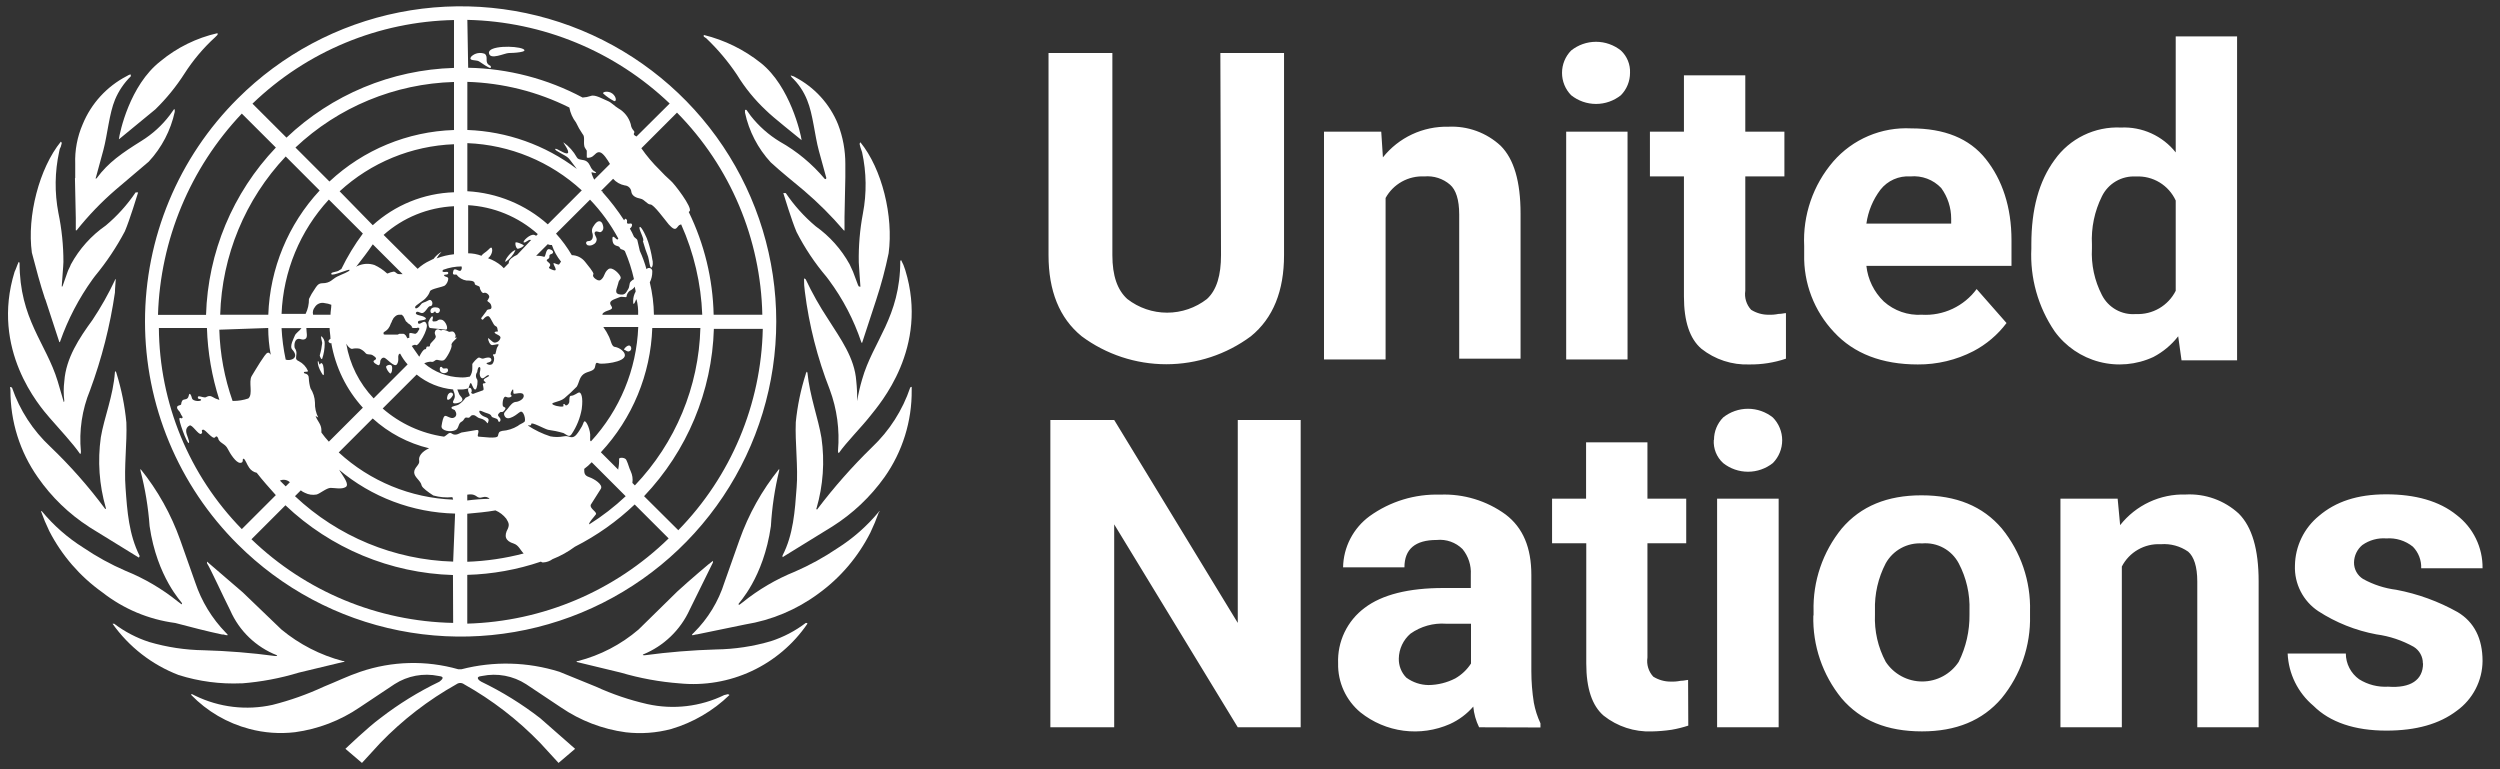 <svg width="195" height="60" viewBox="0 0 195 60" fill="none" xmlns="http://www.w3.org/2000/svg">
<rect x="0" y="0" width="195" height="60" fill="#333333" stroke="none"/>
<g clip-path="url(#clip0_42_80)">
<path d="M95.188 4.133H100.155V19.899C100.155 22.676 99.314 24.81 97.569 26.23C95.661 27.646 93.347 28.411 90.97 28.411C88.594 28.411 86.28 27.646 84.372 26.23C82.626 24.81 81.785 22.676 81.785 19.899V4.133H86.765V19.899C86.765 21.513 87.155 22.619 87.93 23.323C88.818 24.013 89.91 24.388 91.035 24.388C92.16 24.388 93.253 24.013 94.141 23.323C94.915 22.613 95.239 21.449 95.239 19.899L95.188 4.133ZM111.101 13.761C110.49 13.73 109.882 13.87 109.347 14.167C108.812 14.465 108.371 14.906 108.076 15.442V28.04H103.272V10.271H107.737L107.867 12.274C108.476 11.509 109.254 10.894 110.141 10.479C111.027 10.065 111.998 9.861 112.977 9.884C113.721 9.848 114.465 9.961 115.165 10.216C115.865 10.472 116.506 10.864 117.052 11.371C118.087 12.405 118.604 14.148 118.604 16.669V27.977H113.818V16.732C113.818 15.569 113.558 14.795 113.104 14.405C112.831 14.169 112.512 13.99 112.168 13.879C111.824 13.769 111.461 13.729 111.101 13.761ZM121.838 5.684C121.837 5.032 122.092 4.405 122.549 3.94C123.1 3.5 123.784 3.26 124.49 3.26C125.195 3.26 125.88 3.5 126.431 3.94C126.669 4.162 126.856 4.433 126.978 4.734C127.101 5.035 127.157 5.359 127.142 5.684C127.143 6.335 126.888 6.962 126.431 7.427C125.88 7.867 125.195 8.107 124.49 8.107C123.784 8.107 123.1 7.867 122.549 7.427C122.092 6.962 121.837 6.335 121.838 5.684ZM126.948 10.271V28.04H122.162V10.271H126.948ZM139.304 27.977C138.387 28.287 137.424 28.439 136.457 28.427C135.1 28.479 133.769 28.044 132.705 27.2C131.8 26.422 131.347 25.066 131.347 23.13V13.761H128.694V10.271H131.347V5.877H136.133V10.271H139.183V13.761H136.133V22.676C136.092 22.942 136.112 23.214 136.19 23.471C136.269 23.729 136.404 23.965 136.587 24.163C136.994 24.418 137.465 24.553 137.945 24.55C138.205 24.56 138.465 24.539 138.72 24.486C138.98 24.486 139.174 24.423 139.304 24.423V27.977ZM156.509 25.197C155.821 26.112 154.937 26.862 153.922 27.393C152.582 28.084 151.094 28.438 149.587 28.427C146.807 28.427 144.607 27.587 143.055 25.907C141.507 24.268 140.67 22.085 140.726 19.832V19.189C140.61 16.783 141.421 14.425 142.992 12.598C143.742 11.735 144.679 11.053 145.732 10.606C146.785 10.158 147.927 9.956 149.07 10.014C151.659 10.014 153.608 10.788 154.893 12.405C156.179 14.021 156.896 16.152 156.896 18.735V20.739H145.578C145.691 21.795 146.172 22.778 146.937 23.516C147.339 23.877 147.809 24.153 148.32 24.331C148.83 24.508 149.371 24.582 149.911 24.55C150.733 24.597 151.554 24.438 152.299 24.088C153.044 23.738 153.691 23.208 154.179 22.546L156.509 25.197ZM149.006 13.761C148.563 13.731 148.119 13.809 147.713 13.989C147.307 14.169 146.951 14.446 146.676 14.795C146.09 15.569 145.712 16.48 145.578 17.442H152.192V17.055C152.192 16.196 151.92 15.36 151.414 14.665C151.108 14.341 150.732 14.092 150.314 13.935C149.897 13.779 149.45 13.719 149.006 13.761ZM170.159 28.104L169.899 26.23C169.376 26.902 168.715 27.453 167.96 27.847C166.643 28.457 165.155 28.591 163.75 28.225C162.345 27.86 161.112 27.018 160.26 25.843C158.969 23.944 158.332 21.676 158.445 19.382V19.059C158.445 16.339 159.026 14.148 160.26 12.468C160.842 11.648 161.621 10.986 162.526 10.546C163.43 10.106 164.431 9.9 165.437 9.948C166.251 9.91 167.063 10.066 167.805 10.403C168.548 10.741 169.199 11.249 169.706 11.888V2.84H174.492V28.104H170.159ZM163.171 19.382C163.102 20.639 163.371 21.89 163.948 23.009C164.192 23.492 164.575 23.892 165.048 24.157C165.52 24.422 166.061 24.54 166.601 24.495C167.239 24.525 167.871 24.37 168.422 24.048C168.973 23.726 169.419 23.252 169.706 22.682V15.641C169.436 15.054 168.996 14.561 168.442 14.226C167.889 13.892 167.247 13.732 166.601 13.767C166.055 13.734 165.511 13.864 165.039 14.14C164.567 14.416 164.187 14.826 163.948 15.318C163.371 16.479 163.104 17.77 163.171 19.065V19.382ZM101.453 32.758V56.728H96.546L86.907 40.899V56.728H81.928V32.758H86.907L96.546 48.587V32.758H101.453ZM115.37 56.728C115.121 56.222 114.967 55.675 114.916 55.114C114.415 55.691 113.796 56.154 113.101 56.471C111.965 56.974 110.713 57.155 109.481 56.995C108.249 56.835 107.085 56.34 106.115 55.565C105.556 55.1 105.109 54.515 104.807 53.853C104.506 53.192 104.357 52.471 104.373 51.745C104.339 50.909 104.51 50.078 104.87 49.323C105.231 48.569 105.77 47.913 106.442 47.414C107.801 46.381 109.87 45.864 112.587 45.864H114.723V44.83C114.767 44.105 114.536 43.389 114.075 42.827C113.814 42.568 113.498 42.371 113.152 42.248C112.805 42.125 112.435 42.08 112.069 42.117C110.387 42.117 109.546 42.828 109.546 44.25H104.76C104.774 43.471 104.968 42.705 105.327 42.014C105.686 41.322 106.2 40.722 106.829 40.261C108.427 39.11 110.361 38.519 112.329 38.581C114.159 38.507 115.96 39.053 117.439 40.131C118.798 41.165 119.445 42.715 119.445 44.849V52.349C119.445 53.172 119.51 53.993 119.639 54.806C119.742 55.364 119.916 55.906 120.156 56.42V56.743L115.37 56.728ZM111.437 53.434C112.158 53.424 112.868 53.247 113.509 52.917C114.006 52.633 114.428 52.234 114.738 51.754V48.65H112.795C111.806 48.578 110.823 48.853 110.015 49.427C109.736 49.668 109.51 49.966 109.354 50.3C109.197 50.634 109.113 50.998 109.107 51.367C109.1 51.641 109.148 51.913 109.247 52.168C109.347 52.422 109.497 52.655 109.688 52.851C110.194 53.225 110.805 53.429 111.434 53.434H111.437ZM131.686 56.598C131.263 56.737 130.83 56.845 130.391 56.921C129.877 56.998 129.358 57.041 128.839 57.051C127.482 57.102 126.152 56.667 125.087 55.824C124.182 55.047 123.729 53.69 123.729 51.754V42.377H121.061V38.895H123.714V34.501H128.5V38.895H131.525V42.377H128.5V51.291C128.459 51.557 128.479 51.829 128.557 52.086C128.636 52.344 128.771 52.58 128.954 52.778C129.361 53.032 129.832 53.166 130.312 53.165C130.572 53.175 130.832 53.154 131.087 53.102C131.347 53.102 131.541 53.035 131.671 53.035L131.686 56.598ZM133.692 34.308C133.69 33.656 133.946 33.03 134.403 32.564C134.953 32.124 135.638 31.884 136.343 31.884C137.049 31.884 137.733 32.124 138.284 32.564C138.75 33.039 139.011 33.677 139.011 34.341C139.011 35.005 138.75 35.644 138.284 36.118C137.733 36.557 137.048 36.795 136.343 36.795C135.638 36.795 134.954 36.557 134.403 36.118C134.153 35.89 133.958 35.609 133.832 35.296C133.707 34.982 133.653 34.645 133.676 34.308H133.692ZM138.735 38.895V56.725H133.934V38.895H138.735ZM141.458 48.007V47.683C141.394 45.336 142.174 43.044 143.657 41.222C145.146 39.475 147.215 38.635 149.868 38.635C152.591 38.635 154.654 39.475 156.143 41.222C157.627 43.043 158.408 45.336 158.342 47.683V48.007C158.401 50.355 157.614 52.646 156.125 54.465C154.636 56.208 152.567 57.048 149.914 57.048C147.191 57.048 145.127 56.208 143.639 54.465C142.157 52.642 141.377 50.35 141.44 48.004L141.458 48.007ZM146.247 47.617V47.94C146.192 49.221 146.482 50.493 147.088 51.624C147.398 52.094 147.82 52.481 148.317 52.748C148.814 53.016 149.369 53.156 149.933 53.156C150.497 53.156 151.053 53.016 151.549 52.748C152.046 52.481 152.468 52.094 152.779 51.624C153.347 50.48 153.635 49.217 153.62 47.94V47.617C153.666 46.337 153.376 45.069 152.779 43.936C152.509 43.427 152.095 43.008 151.589 42.732C151.083 42.457 150.506 42.336 149.932 42.386C149.36 42.35 148.789 42.477 148.286 42.751C147.783 43.025 147.367 43.436 147.088 43.936C146.496 45.071 146.207 46.338 146.247 47.617ZM168.529 42.449C167.91 42.417 167.296 42.565 166.759 42.874C166.222 43.182 165.786 43.639 165.503 44.19V56.725H160.714V38.895H165.177L165.37 40.962C165.976 40.192 166.754 39.575 167.642 39.159C168.53 38.744 169.503 38.543 170.483 38.572C171.237 38.531 171.992 38.642 172.703 38.897C173.414 39.153 174.066 39.548 174.622 40.059C175.656 41.092 176.174 42.836 176.174 45.356V56.728H171.388V45.356C171.388 44.193 171.127 43.419 170.677 43.029C170.054 42.594 169.299 42.389 168.541 42.449H168.529ZM188.983 51.745C188.987 51.486 188.923 51.23 188.797 51.004C188.672 50.777 188.49 50.587 188.269 50.451C187.369 49.947 186.382 49.618 185.359 49.481C183.742 49.18 182.2 48.564 180.821 47.668C180.239 47.281 179.766 46.75 179.449 46.128C179.131 45.506 178.978 44.812 179.005 44.114C179.016 43.37 179.189 42.638 179.513 41.968C179.837 41.298 180.304 40.707 180.881 40.237C182.176 39.137 183.855 38.557 186.121 38.557C188.387 38.557 190.26 39.074 191.618 40.173C192.256 40.66 192.77 41.288 193.121 42.009C193.472 42.729 193.65 43.522 193.639 44.323H188.853C188.865 44.013 188.813 43.705 188.702 43.416C188.591 43.127 188.422 42.864 188.206 42.642C187.623 42.172 186.883 41.941 186.136 41.996C185.47 41.945 184.807 42.128 184.261 42.513C184.062 42.679 183.901 42.887 183.789 43.121C183.678 43.355 183.618 43.61 183.613 43.869C183.609 44.128 183.672 44.383 183.797 44.61C183.922 44.837 184.103 45.028 184.324 45.163C185.125 45.605 186.003 45.89 186.911 46.003C188.591 46.321 190.209 46.91 191.7 47.747C192.992 48.523 193.639 49.814 193.639 51.56C193.633 52.319 193.448 53.064 193.099 53.738C192.751 54.411 192.249 54.994 191.633 55.438C190.275 56.471 188.466 56.988 186.136 56.988C183.677 56.988 181.737 56.341 180.443 55.048C179.844 54.545 179.357 53.923 179.012 53.223C178.667 52.522 178.471 51.757 178.437 50.977H182.975C182.976 51.369 183.071 51.755 183.251 52.103C183.431 52.452 183.691 52.752 184.009 52.981C184.686 53.405 185.478 53.608 186.275 53.561C188.021 53.691 188.998 53.044 188.998 51.748L188.983 51.745Z" fill="white"/>
<path d="M56.505 54.208C54.638 55.12 52.516 55.37 50.488 54.918C49.108 54.603 47.765 54.148 46.479 53.558L43.632 52.398C41.156 51.622 38.512 51.554 35.999 52.201H35.739C33.234 51.489 30.571 51.558 28.106 52.398C27.138 52.721 26.23 53.171 25.262 53.558C23.973 54.157 22.63 54.633 21.251 54.981C19.223 55.428 17.104 55.178 15.236 54.271L14.976 54.141C14.913 54.141 14.913 54.141 14.913 54.205C16.155 55.485 17.724 56.401 19.451 56.855C20.61 57.165 21.817 57.252 23.009 57.112C24.819 56.867 26.547 56.204 28.055 55.175L30.778 53.361C31.792 52.71 33.021 52.481 34.202 52.724C34.85 52.787 34.332 53.111 34.269 53.174C32.638 53.958 31.095 54.911 29.664 56.018C28.693 56.728 26.941 58.408 26.941 58.408L28.233 59.508L29.658 57.955C31.407 56.144 33.412 54.598 35.609 53.367C35.693 53.306 35.795 53.272 35.9 53.272C36.004 53.272 36.106 53.306 36.19 53.367C38.387 54.598 40.392 56.144 42.141 57.955L43.566 59.508L44.858 58.408L42.135 56.018C40.708 54.912 39.169 53.959 37.542 53.174C37.412 53.111 36.962 52.787 37.609 52.724C38.792 52.482 40.022 52.713 41.037 53.367L43.759 55.181C45.267 56.21 46.993 56.873 48.803 57.118C49.994 57.258 51.202 57.171 52.361 56.861C54.065 56.356 55.622 55.447 56.899 54.211C56.864 54.176 56.818 54.153 56.769 54.147L56.511 54.211M62.849 48.59C62.029 49.215 61.108 49.696 60.127 50.013C58.74 50.42 57.303 50.637 55.858 50.657C53.997 50.712 52.14 50.863 50.294 51.11C50.164 51.11 50.101 51.11 50.164 51.047C51.775 50.388 53.074 49.139 53.795 47.556L55.61 43.872V43.745C55.483 43.809 53.67 45.359 52.83 46.136L49.804 49.106C48.438 50.274 46.823 51.115 45.081 51.563H45.018L44.955 51.627L48.422 52.464C49.918 52.905 51.458 53.187 53.014 53.304C54.94 53.493 56.881 53.161 58.633 52.343C60.386 51.524 61.886 50.25 62.977 48.653C62.977 48.587 62.913 48.587 62.846 48.587M68.54 39.929C67.619 41.041 66.528 42.001 65.306 42.772C64.264 43.477 63.159 44.084 62.005 44.586C60.536 45.179 59.163 45.985 57.93 46.979L57.673 47.172C57.606 47.172 57.606 47.172 57.606 47.106C57.606 47.039 59.549 45.105 60.13 41.035C60.214 39.575 60.431 38.125 60.777 36.704V36.574C59.434 38.237 58.385 40.117 57.673 42.132L56.508 45.426C56.042 46.91 55.221 48.258 54.115 49.354L53.985 49.481V49.548C54.115 49.548 54.242 49.481 54.372 49.481L58.124 48.708C60.185 48.376 62.138 47.556 63.818 46.317C65.54 45.074 66.938 43.434 67.893 41.536C68.135 41.03 68.352 40.512 68.54 39.983C68.667 39.856 68.604 39.856 68.54 39.92M70.997 30.228C70.399 31.997 69.379 33.594 68.023 34.879C66.481 36.382 65.054 37.998 63.754 39.714C63.754 39.778 63.624 39.714 63.688 39.651C64.206 37.868 64.338 35.995 64.075 34.157C63.818 32.606 63.167 30.926 62.977 29.053L62.913 28.989C62.913 29.053 62.846 29.116 62.846 29.183C62.458 30.401 62.198 31.657 62.072 32.93C62.005 34.48 62.266 36.484 62.136 38.034C62.005 39.847 61.875 41.718 61.037 43.331V43.461L64.916 41.071C66.513 40.063 67.899 38.753 68.994 37.215C70.395 35.231 71.135 32.858 71.112 30.431V30.171C71.062 30.178 71.017 30.202 70.982 30.237" fill="white"/>
<path d="M66.855 31.271C66.866 30.753 66.844 30.235 66.789 29.721C66.662 27.907 65.56 26.424 64.589 24.885C63.933 23.895 63.349 22.859 62.844 21.785C62.808 21.75 62.763 21.727 62.714 21.721C62.708 22.067 62.73 22.413 62.78 22.755C63.106 25.367 63.758 27.928 64.719 30.379C65.285 31.902 65.505 33.53 65.364 35.148C65.364 35.278 65.364 35.278 65.427 35.341C66.011 34.501 67.176 33.338 67.887 32.434C68.598 31.531 72.479 27.137 70.61 21.062C70.531 20.793 70.422 20.532 70.286 20.286L70.222 20.352C70.222 24.743 68.087 26.62 67.246 29.59C67.082 30.142 66.953 30.703 66.858 31.271M66.922 22.226L66.534 21.189L66.271 20.618C65.623 19.442 64.717 18.426 63.621 17.648C62.728 16.897 61.944 16.027 61.292 15.061H61.098C61.161 15.254 61.745 17.194 62.133 18.098C62.772 19.347 63.553 20.518 64.462 21.588L64.656 21.845C65.746 23.315 66.597 24.946 67.179 26.68C67.179 26.697 67.186 26.713 67.198 26.725C67.209 26.737 67.226 26.744 67.243 26.744L68.344 23.383C68.736 22.194 69.059 20.983 69.312 19.757C69.702 16.85 68.794 13.166 67.112 11.099C67.077 11.134 67.055 11.18 67.049 11.229L67.112 11.486L67.243 11.876C67.587 13.448 67.609 15.075 67.306 16.656C67.069 17.912 66.962 19.189 66.985 20.467C66.985 20.661 67.112 22.28 67.112 22.341C67.112 22.401 67.049 22.341 66.985 22.341M61.733 6.007C62.272 6.513 62.691 7.132 62.962 7.82C63.415 8.917 63.542 10.54 63.869 11.749L64.453 13.879C64.453 13.946 64.386 14.009 64.323 13.946C63.341 12.777 62.157 11.796 60.826 11.048C59.957 10.521 59.191 9.842 58.563 9.044L58.239 8.591C58.23 8.582 58.22 8.575 58.209 8.57C58.198 8.566 58.186 8.563 58.174 8.563C58.162 8.563 58.15 8.566 58.139 8.57C58.127 8.575 58.117 8.582 58.109 8.591V8.784C58.418 10.232 59.111 11.572 60.115 12.661C60.956 13.438 61.86 14.148 62.701 14.858C63.816 15.809 64.855 16.846 65.808 17.959C65.808 17.959 65.872 18.025 65.872 17.959V16.925L65.936 13.825V12.791C65.939 11.731 65.746 10.68 65.364 9.691C64.718 8.101 63.525 6.795 61.999 6.007C61.936 5.943 61.806 5.943 61.676 5.877C61.68 5.927 61.704 5.974 61.742 6.007M55.087 2.985C55.987 3.842 56.791 4.796 57.483 5.829C58.108 6.852 58.869 7.787 59.746 8.606C60.327 9.189 62.075 10.546 62.526 10.933C62.462 10.416 61.618 6.732 59.358 4.922C58.047 3.875 56.523 3.126 54.893 2.725V2.855L55.087 2.985ZM18.858 53.304C20.368 53.186 21.862 52.905 23.311 52.464L26.805 51.624H26.869C26.869 51.615 26.867 51.607 26.864 51.6C26.861 51.592 26.856 51.585 26.85 51.579C26.845 51.573 26.837 51.568 26.83 51.565C26.822 51.562 26.814 51.56 26.805 51.56H26.739C24.984 51.097 23.351 50.259 21.953 49.103L18.927 46.196L16.147 43.806V43.936C16.404 44.323 17.375 46.456 17.962 47.617C18.663 49.214 19.968 50.469 21.593 51.107C21.656 51.17 21.593 51.17 21.463 51.17C19.617 50.922 17.76 50.772 15.899 50.72C14.453 50.699 13.017 50.482 11.63 50.074C10.649 49.756 9.728 49.275 8.907 48.65H8.777C10.063 50.462 11.857 51.854 13.932 52.651C15.52 53.154 17.185 53.373 18.849 53.298M17.36 49.484C17.49 49.484 17.554 49.551 17.747 49.551V49.484L17.62 49.357C16.536 48.245 15.718 46.902 15.227 45.429L14.063 42.135C13.35 40.12 12.299 38.24 10.956 36.577V36.707C11.325 38.126 11.564 39.576 11.669 41.038C12.25 45.042 14.193 46.982 14.193 47.045C14.193 47.109 14.193 47.175 14.126 47.109L13.869 46.916C12.635 45.924 11.262 45.118 9.794 44.525C8.639 44.025 7.534 43.418 6.493 42.712C5.271 41.943 4.179 40.984 3.259 39.871H3.195C3.383 40.4 3.599 40.917 3.843 41.422C4.82 43.323 6.239 44.962 7.982 46.202C9.63 47.494 11.595 48.32 13.672 48.593C14.904 48.916 16.132 49.239 17.36 49.499M6.947 41.101L10.829 43.492C10.864 43.457 10.886 43.411 10.892 43.362C10.051 41.681 9.921 39.874 9.794 38.064C9.664 36.447 9.921 34.51 9.857 32.96C9.735 31.663 9.478 30.382 9.092 29.137C9.092 29.074 9.028 29.01 9.028 28.944L8.965 29.01C8.835 30.884 8.124 32.564 7.864 34.114C7.606 35.952 7.738 37.822 8.251 39.605C8.317 39.672 8.187 39.735 8.187 39.672C6.903 37.943 5.475 36.325 3.919 34.837C2.566 33.574 1.543 31.999 0.942 30.249C0.908 30.213 0.863 30.19 0.815 30.183C0.748 30.183 0.815 30.313 0.815 30.443C0.806 32.87 1.551 35.24 2.947 37.227C4.017 38.77 5.38 40.087 6.959 41.104M6.248 35.417C6.312 35.353 6.312 35.353 6.312 35.224C6.155 33.596 6.399 31.955 7.023 30.443C7.935 27.976 8.586 25.421 8.965 22.818C8.965 22.495 9.028 21.912 9.028 21.785C8.965 21.785 8.965 21.785 8.965 21.848C8.46 22.925 7.875 23.962 7.216 24.952C6.182 26.372 5.147 27.922 5.017 29.733C4.953 30.247 4.953 30.768 5.017 31.283C5.017 31.3 5.01 31.316 4.998 31.328C4.986 31.34 4.97 31.346 4.953 31.346V31.283L4.499 29.733C3.592 26.759 1.525 24.897 1.525 20.491L1.459 20.428C1.332 20.685 1.265 20.945 1.138 21.201C-0.741 27.276 3.078 31.67 3.861 32.576C4.645 33.483 5.676 34.577 6.254 35.417M3.531 23.329L4.63 26.689C4.638 26.689 4.646 26.688 4.654 26.685C4.662 26.681 4.669 26.677 4.674 26.671C4.68 26.665 4.685 26.658 4.688 26.65C4.691 26.642 4.693 26.634 4.693 26.626C5.3 24.903 6.15 23.275 7.216 21.791L7.41 21.531C8.304 20.451 9.085 19.283 9.739 18.044C10.127 17.137 10.71 15.2 10.774 15.006H10.58C9.928 15.972 9.144 16.842 8.251 17.59C7.118 18.376 6.186 19.416 5.528 20.627C5.465 20.821 5.334 21.014 5.271 21.207L4.884 22.308C4.884 22.308 4.817 22.438 4.817 22.308C4.817 22.178 4.947 20.691 4.947 20.434C4.948 19.146 4.816 17.862 4.554 16.602C4.251 15.021 4.272 13.394 4.617 11.821C4.631 11.684 4.675 11.552 4.747 11.434C4.747 11.371 4.811 11.241 4.811 11.175C4.811 11.108 4.811 11.111 4.747 11.048C3.065 13.115 2.094 16.862 2.485 19.706C2.805 20.933 3.129 22.16 3.519 23.332M5.846 13.897L5.912 17.001V17.968H5.976C6.888 16.821 7.906 15.762 9.016 14.804L11.603 12.607C12.615 11.516 13.315 10.174 13.63 8.721V8.53H13.566L13.243 8.981C12.639 9.778 11.893 10.457 11.043 10.984C9.491 11.954 8.457 12.664 7.549 13.891C7.485 13.958 7.419 13.958 7.485 13.828L8.066 11.694C8.39 10.467 8.52 8.854 8.974 7.766C9.259 7.086 9.677 6.47 10.202 5.953V5.811C10.072 5.811 10.009 5.874 9.879 5.94C8.328 6.746 7.114 8.073 6.451 9.688C6.027 10.665 5.828 11.724 5.867 12.788V13.885M9.298 10.848L12.117 8.53C12.976 7.692 13.736 6.76 14.383 5.75C15.053 4.702 15.857 3.747 16.776 2.909L16.97 2.713V2.586C15.33 2.957 13.801 3.709 12.508 4.783C10.111 6.657 9.337 10.337 9.273 10.854M35.289 30.893C35.482 30.633 35.028 30.44 34.898 30.893C34.768 31.346 35.095 31.216 35.289 30.893ZM40.205 19.521C40.011 19.455 39.297 20.295 39.427 20.428C39.767 20.205 40.037 19.891 40.205 19.521ZM40.335 19.391C40.462 19.455 40.916 19.198 40.852 19.131C40.789 19.065 40.205 18.808 40.205 18.938C40.195 19.018 40.201 19.1 40.224 19.178C40.246 19.256 40.284 19.328 40.335 19.391ZM49.066 27.403C49.326 27.339 49.26 26.949 49.066 26.949C48.872 26.949 48.612 27.273 48.679 27.273C48.745 27.273 48.936 27.466 49.066 27.403ZM45.895 18.805C45.702 18.805 45.638 19.002 45.832 19.128C45.908 19.152 45.987 19.159 46.066 19.148C46.145 19.137 46.22 19.109 46.286 19.065C46.361 19.031 46.425 18.977 46.47 18.909C46.516 18.84 46.541 18.76 46.543 18.678C46.543 18.482 46.286 18.225 46.413 18.095C46.54 17.965 46.736 18.161 46.867 18.095C46.926 18.065 46.976 18.018 47.01 17.961C47.044 17.904 47.062 17.838 47.06 17.771C47.06 17.645 46.997 17.255 46.736 17.255C46.476 17.255 46.219 17.771 46.219 17.771C46.188 17.843 46.171 17.92 46.171 17.998C46.171 18.076 46.188 18.153 46.219 18.225C46.286 18.482 46.219 18.805 45.895 18.805Z" fill="white"/>
<path d="M50.164 18.866C50.274 19.26 50.404 19.648 50.554 20.029C50.618 20.222 50.684 20.936 50.812 20.869C50.939 20.803 50.942 20.416 50.878 20.222C50.808 19.762 50.7 19.308 50.554 18.866C50.488 18.606 50.037 17.639 49.907 17.702C49.777 17.765 50.101 18.349 50.164 18.609C50.228 18.869 50.101 18.739 50.164 18.869M47.901 7.884C48.095 7.947 48.095 7.56 47.771 7.303C47.447 7.046 46.93 7.173 47.06 7.303C47.314 7.532 47.597 7.727 47.901 7.884ZM38.199 5.106C37.745 4.846 38.135 4.46 37.812 4.2C37.638 4.131 37.449 4.113 37.266 4.147C37.083 4.181 36.913 4.267 36.777 4.393C36.453 4.783 37.164 4.653 37.358 4.783C37.551 4.913 38.199 5.363 38.265 5.3C38.277 5.284 38.285 5.265 38.289 5.245C38.292 5.226 38.291 5.205 38.284 5.186C38.278 5.167 38.267 5.15 38.253 5.136C38.239 5.122 38.221 5.112 38.202 5.106M40.788 3.813C40.208 3.553 38.066 3.553 38.138 4.136C38.211 4.72 39.367 4.136 39.69 4.136C40.014 4.136 41.306 4.07 40.788 3.813ZM34.898 28.75C34.771 28.687 34.578 28.814 34.511 28.687C34.444 28.56 34.317 28.62 34.317 28.687C34.299 28.742 34.295 28.8 34.306 28.857C34.317 28.914 34.343 28.967 34.381 29.01C34.453 29.072 34.545 29.105 34.639 29.105C34.734 29.105 34.826 29.072 34.898 29.01C34.931 28.975 34.948 28.928 34.948 28.88C34.948 28.832 34.931 28.786 34.898 28.75ZM33.67 24.423C33.864 24.423 33.864 24.293 33.93 24.293C33.997 24.293 33.93 24.423 34.124 24.423C34.317 24.423 34.511 23.97 33.93 23.97C33.476 23.97 33.54 24.423 33.67 24.423ZM34.447 24.94C34.124 24.873 34.187 25.067 33.93 25.067C33.54 25.133 33.864 24.81 33.736 24.68C33.67 24.616 33.476 24.94 33.413 25.133C33.413 25.263 33.413 25.52 33.54 25.583L34.771 25.713C35.028 25.713 34.771 25.003 34.447 24.94ZM30.436 29.137C30.566 29.137 30.629 28.75 30.566 28.557C30.502 28.364 30.112 28.494 30.112 28.62C30.165 28.822 30.278 29.002 30.436 29.137ZM25.262 29.137C25.262 29.01 25.262 28.494 25.132 28.364C25.002 28.234 25.002 28.427 24.939 28.427C24.875 28.427 24.872 28.17 24.809 28.17C24.745 28.17 24.809 28.557 24.939 28.814C25.069 29.071 25.262 29.461 25.262 29.137ZM25.132 27.977C25.259 27.602 25.325 27.209 25.326 26.813C25.333 26.703 25.314 26.592 25.269 26.49C25.224 26.389 25.155 26.299 25.069 26.23C25.002 26.23 25.069 26.424 25.132 26.747C25.098 27.076 25.034 27.4 24.939 27.717C24.939 27.78 25.069 28.104 25.132 27.977Z" fill="white"/>
<path d="M18.534 42.449C21.975 45.888 26.36 48.231 31.134 49.18C35.907 50.13 40.856 49.644 45.353 47.784C49.851 45.924 53.695 42.773 56.4 38.73C59.104 34.688 60.548 29.935 60.548 25.073C60.548 20.21 59.104 15.457 56.4 11.415C53.695 7.372 49.851 4.222 45.353 2.362C40.856 0.502 35.907 0.016 31.134 0.965C26.36 1.915 21.975 4.257 18.534 7.696C16.244 9.975 14.427 12.683 13.188 15.665C11.948 18.647 11.31 21.844 11.31 25.073C11.31 28.301 11.948 31.498 13.188 34.48C14.427 37.462 16.244 40.17 18.534 42.449ZM12.389 25.583H16.141C16.201 27.49 16.527 29.379 17.112 31.195C16.907 31.136 16.71 31.048 16.528 30.935C16.271 30.805 16.077 30.999 16.011 30.999C15.754 30.999 15.43 30.805 15.43 30.999C15.43 31.192 15.687 31.065 15.687 31.195C15.687 31.325 15.04 31.322 14.976 31.065C14.913 30.808 14.783 30.549 14.719 30.872C14.655 31.195 14.395 31.129 14.265 31.195C14.185 31.283 14.139 31.397 14.135 31.515C14.135 31.645 13.811 31.582 13.811 31.775C13.811 31.969 14.005 32.035 14.072 32.229C14.138 32.422 14.329 32.552 14.202 32.615C14.075 32.679 14.135 32.552 14.005 32.615C13.875 32.679 14.589 34.619 14.719 34.553C14.849 34.486 14.522 33.909 14.522 33.646C14.511 33.553 14.53 33.458 14.577 33.376C14.624 33.295 14.696 33.23 14.783 33.193C14.976 33.066 15.493 33.969 15.69 33.839C15.887 33.709 15.627 33.583 15.82 33.516C16.014 33.45 16.598 34.356 16.791 34.099C16.921 33.906 17.049 34.226 17.049 34.293C17.242 34.616 17.566 34.616 17.759 35.003C17.953 35.39 18.407 36.103 18.731 36.103C19.054 36.103 18.861 35.779 18.991 35.779C19.121 35.779 19.248 36.23 19.442 36.49C19.579 36.689 19.788 36.828 20.025 36.877C20.476 37.46 20.997 38.04 21.514 38.62L18.861 41.27C14.749 37.067 12.43 31.433 12.392 25.556M33.803 20.195L33.543 20.325C33.188 20.486 32.861 20.704 32.575 20.969L29.921 18.322C31.441 16.97 33.38 16.18 35.412 16.085V19.832C34.947 19.879 34.49 19.988 34.054 20.156C34.159 19.967 34.289 19.793 34.441 19.639C34.187 19.786 33.966 19.985 33.794 20.222M31.782 26.36V26.49C31.782 26.36 31.718 26.297 31.652 26.167C31.588 26.1 31.525 26.037 31.458 26.037H31.147L31.02 26.1H30.112C29.985 26.1 29.918 26.1 29.918 26.037C29.855 25.78 30.242 25.973 30.502 25.197C30.566 25.133 30.566 25.003 30.629 24.94L30.696 24.81L30.759 24.743L30.823 24.68C30.874 24.631 30.936 24.593 31.003 24.571C31.071 24.548 31.143 24.541 31.213 24.55H31.343L31.47 24.68L31.664 25.067C31.731 25.133 31.794 25.133 31.794 25.197C31.892 25.245 31.98 25.31 32.054 25.39L32.118 25.456V25.52C32.181 25.583 32.181 25.583 32.248 25.583H32.505C32.635 25.52 32.635 25.583 32.702 25.583V25.65C32.702 25.713 32.702 25.713 32.635 25.78C32.635 25.843 32.572 25.843 32.572 25.907C32.505 25.973 32.441 26.037 32.378 26.037C32.269 26.022 32.161 26.001 32.054 25.973C31.988 25.973 31.924 25.973 31.924 26.037V26.36M24.824 32.564C24.64 32.205 24.552 31.804 24.567 31.401C24.554 31.005 24.433 30.621 24.219 30.289C24.143 30.037 24.099 29.777 24.088 29.515C24.088 29.062 23.701 29.192 23.701 29.062C23.701 28.932 24.022 29.062 24.022 28.932C23.88 28.604 23.629 28.336 23.311 28.173C22.987 28.043 23.117 27.85 23.117 27.656C23.131 27.566 23.127 27.474 23.105 27.385C23.082 27.296 23.042 27.213 22.987 27.14C22.924 26.88 22.987 26.427 23.311 26.427C23.441 26.427 23.635 26.556 23.828 26.427C24.022 26.297 23.895 25.91 23.895 25.586H25.71C25.71 25.846 25.777 26.17 25.777 26.427C25.647 26.493 25.583 26.623 25.647 26.686C25.71 26.75 25.777 26.816 25.84 26.75C26.161 28.634 27.015 30.386 28.303 31.8L25.65 34.45C25.441 34.225 25.247 33.987 25.069 33.737V33.543C25.069 33.093 24.745 32.833 24.615 32.446M22.285 28.052C22.111 27.244 22.003 26.422 21.962 25.596H23.514C23.387 25.792 23.063 25.985 22.996 26.179C22.93 26.372 22.546 27.019 22.803 27.276C23.387 27.922 22.673 28.182 22.285 28.052ZM22.609 37.614L22.285 37.937L21.832 37.487C21.959 37.428 22.101 37.409 22.24 37.432C22.378 37.454 22.507 37.518 22.609 37.614ZM26.621 20.993C26.554 20.993 26.554 21.059 26.491 21.059C26.297 21.253 25.78 21.186 25.843 21.383C25.907 21.579 27.268 20.93 27.268 21.059C27.268 21.189 26.684 21.383 26.297 21.576C25.91 21.77 25.78 22.093 25.132 22.093C24.808 22.093 24.678 22.35 24.551 22.543C24.376 22.788 24.224 23.047 24.098 23.32C24.104 23.723 24.015 24.122 23.837 24.483H21.962C22.093 21.168 23.4 18.007 25.65 15.566L28.303 18.216C27.657 19.087 27.094 20.017 26.621 20.993ZM29.077 19.056L31.407 21.383H31.147C30.89 21.383 30.89 21.186 30.696 21.186C30.306 21.253 30.242 21.383 30.179 21.316C29.89 21.052 29.563 20.834 29.207 20.67C28.783 20.529 28.321 20.553 27.913 20.736C27.849 20.736 27.849 20.8 27.785 20.8C28.236 20.219 28.693 19.636 29.077 19.056ZM25.843 23.773C25.843 24.03 25.78 24.29 25.78 24.547H24.421C24.395 24.447 24.393 24.342 24.416 24.241C24.439 24.14 24.485 24.046 24.551 23.967C24.628 23.836 24.744 23.733 24.884 23.675C25.024 23.617 25.179 23.606 25.326 23.643C25.503 23.662 25.678 23.706 25.843 23.773ZM27.008 26.81L27.138 27.004C27.268 27.134 27.395 27.261 27.525 27.197C27.696 27.165 27.872 27.165 28.043 27.197C28.218 27.266 28.374 27.377 28.496 27.52C28.627 27.714 28.884 27.584 29.077 27.714C29.271 27.844 29.465 27.974 29.207 28.101C28.95 28.228 29.465 28.491 29.531 28.491C29.598 28.491 29.661 28.361 29.661 28.167C29.661 28.101 29.788 27.844 29.985 27.907C30.182 27.971 30.759 28.684 30.953 28.424C31.147 28.164 31.02 27.844 31.083 27.714C31.085 27.68 31.1 27.648 31.124 27.624C31.148 27.6 31.179 27.586 31.213 27.584C31.369 27.888 31.564 28.171 31.794 28.424L29.144 31.074C28.021 29.898 27.277 28.413 27.008 26.81ZM29.077 17.569L26.491 14.922C28.934 12.679 32.096 11.377 35.412 11.25V14.997C33.054 15.073 30.8 15.99 29.059 17.581M25.695 14.157L23.045 11.507C26.399 8.344 30.801 6.525 35.412 6.394V10.141C31.798 10.256 28.348 11.681 25.707 14.148M24.933 14.858C22.476 17.503 21.054 20.942 20.927 24.547H17.175C17.306 19.946 19.125 15.554 22.285 12.205L24.933 14.858ZM20.921 25.583C20.922 26.278 20.987 26.971 21.115 27.653C21.051 27.653 21.051 27.457 20.857 27.523C20.664 27.59 19.95 28.814 19.629 29.337C19.369 29.787 19.756 30.757 19.369 31.08C18.994 31.208 18.6 31.273 18.204 31.274H18.141C17.51 29.486 17.161 27.611 17.106 25.716L20.921 25.583ZM35.346 48.587C29.466 48.472 23.846 46.141 19.614 42.062L22.264 39.412C25.801 42.77 30.453 44.707 35.331 44.852L35.346 48.587ZM35.346 43.806C30.747 43.67 26.357 41.854 23.008 38.702L23.462 38.248C23.56 38.329 23.669 38.394 23.786 38.442C24.066 38.584 24.385 38.63 24.694 38.572C24.954 38.508 25.471 38.055 25.795 38.055C26.119 38.055 26.636 38.185 26.96 37.992C27.283 37.798 26.763 37.151 26.569 36.828C26.506 36.762 26.506 36.698 26.442 36.635C28.981 38.774 32.176 39.983 35.497 40.059L35.346 43.806ZM35.346 38.971C32.028 38.842 28.863 37.537 26.421 35.29L29.071 32.64C30.318 33.773 31.831 34.573 33.47 34.967C32.889 35.224 32.629 35.61 32.696 35.934C32.762 36.257 32.305 36.45 32.305 36.84C32.305 37.23 32.823 37.487 32.889 37.874C32.953 38.067 33.407 38.391 33.797 38.647C34.28 38.785 34.785 38.829 35.285 38.777L35.346 38.971ZM35.216 33.803C35.022 33.673 34.892 33.933 34.635 34.06C32.861 33.803 31.199 33.04 29.849 31.863L32.499 29.216C33.311 29.877 34.302 30.282 35.346 30.379C35.346 30.506 35.476 30.636 35.476 30.896C35.476 31.156 35.282 31.283 35.346 31.413C35.409 31.543 35.993 31.413 36.057 31.219C36.12 31.026 35.863 30.896 35.8 30.703C35.733 30.573 35.733 30.506 35.67 30.379H35.863C36.06 30.39 36.258 30.368 36.447 30.313C36.481 30.311 36.512 30.296 36.535 30.272C36.559 30.248 36.573 30.216 36.574 30.183C36.574 30.119 36.641 30.056 36.641 29.989C36.641 29.923 36.704 29.926 36.704 29.863L36.771 29.926C36.834 30.056 36.964 30.443 37.092 30.379C37.219 30.316 37.288 29.733 37.222 29.603C37.158 29.519 37.124 29.417 37.124 29.312C37.124 29.208 37.158 29.106 37.222 29.022C37.222 28.956 37.288 28.569 37.415 28.633C37.542 28.696 37.415 29.022 37.415 29.149C37.415 29.346 37.545 29.603 37.739 29.473C37.869 29.409 37.999 29.216 38.129 29.279C38.259 29.343 37.806 29.473 37.739 29.603C37.672 29.733 37.933 29.796 37.869 29.863C37.806 29.929 37.739 29.863 37.675 29.926C37.612 29.989 37.806 30.379 37.675 30.443C37.545 30.506 37.092 30.636 36.964 30.703C36.837 30.769 36.704 30.636 36.771 30.573C36.837 30.509 36.771 30.249 36.641 30.249C36.511 30.249 36.511 30.313 36.511 30.443C36.511 30.573 36.641 30.766 36.641 30.829C36.641 30.893 36.447 30.959 36.317 31.023C36.179 31.227 36.004 31.402 35.8 31.54C35.606 31.67 35.216 31.67 35.216 31.8C35.216 31.93 35.412 31.93 35.476 31.993C35.606 32.186 35.67 32.446 35.412 32.576C35.155 32.706 34.828 32.38 34.698 32.446C34.568 32.513 34.505 32.833 34.441 33.22C34.378 33.607 35.152 33.737 35.539 33.543C35.8 33.416 35.733 33.026 35.993 32.897C36.254 32.767 36.187 32.51 36.447 32.576C36.707 32.643 36.641 32.38 36.898 32.38C37.155 32.38 37.158 32.576 37.482 32.64C37.999 32.77 37.999 33.157 38.063 32.963C38.126 32.77 38.193 32.64 37.806 32.51C37.418 32.38 37.222 31.93 37.545 32.059C37.933 32.253 38.256 32.253 38.323 32.446C38.389 32.64 38.774 32.576 38.84 32.77C38.904 33.093 39.164 32.77 38.97 32.576C38.777 32.383 38.84 32.316 38.97 32.186C39.1 32.056 39.164 32.253 39.358 31.993C39.551 31.733 39.291 31.8 39.227 31.67C39.164 31.54 39.227 30.829 39.488 30.959C39.748 31.089 40.005 30.896 39.875 30.829C39.745 30.763 39.938 30.379 40.005 30.379C40.072 30.379 40.005 30.636 40.069 30.703C40.132 30.769 40.779 30.506 40.846 30.829C40.913 31.153 40.392 31.346 40.262 31.346C40.005 31.346 39.808 31.606 39.615 31.863C39.421 32.12 39.227 32.186 39.358 32.446C39.488 32.706 39.745 32.64 40.005 32.51C40.265 32.38 40.456 32.186 40.586 32.123C40.846 31.993 41.04 32.77 40.91 32.897C40.779 33.023 40.522 33.093 40.392 33.22C40.02 33.446 39.599 33.58 39.164 33.61C38.904 33.673 38.904 33.737 38.84 33.997C38.777 34.257 37.612 34.06 37.352 34.06C37.092 34.06 37.545 33.48 37.158 33.543L35.993 33.737C35.93 33.737 35.539 34.06 35.216 33.803ZM38.647 39.811C38.977 39.952 39.266 40.175 39.488 40.458C39.681 40.781 39.745 40.911 39.615 41.234C39.291 41.815 39.421 42.201 40.069 42.398C40.456 42.525 40.586 42.914 40.846 43.171C39.408 43.549 37.933 43.766 36.447 43.818V40.071C37.158 40.004 37.933 39.941 38.647 39.811ZM36.447 39.037V38.584C37.288 38.454 37.092 38.971 37.675 38.777C37.765 38.749 37.861 38.746 37.953 38.769C38.044 38.791 38.127 38.84 38.193 38.907C37.609 38.917 37.026 38.961 36.447 39.037ZM36.447 48.662V44.84C38.404 44.784 40.342 44.436 42.195 43.806C42.221 43.83 42.251 43.849 42.285 43.86C42.318 43.871 42.354 43.874 42.389 43.869C42.646 43.853 42.892 43.764 43.1 43.612C43.722 43.367 44.309 43.041 44.846 42.642C46.551 41.777 48.12 40.667 49.505 39.349L52.155 41.996C47.939 46.106 42.327 48.48 36.438 48.644M46.915 14.852L47.822 13.946C48.059 14.214 48.379 14.395 48.73 14.462C48.864 14.471 48.991 14.528 49.086 14.623C49.182 14.718 49.239 14.845 49.247 14.979C49.314 15.303 49.635 15.432 49.958 15.496C50.282 15.559 50.476 15.949 50.736 15.949C50.996 15.949 51.834 17.11 52.158 17.5C52.351 17.693 52.612 18.016 52.805 17.756C52.999 17.497 52.999 17.563 53.129 17.5C54.124 19.722 54.683 22.114 54.775 24.547H51.005C50.994 23.697 50.886 22.852 50.684 22.026C50.816 21.766 50.882 21.478 50.878 21.186C50.885 21.131 50.873 21.076 50.845 21.028C50.817 20.98 50.775 20.942 50.724 20.92C50.672 20.898 50.616 20.894 50.562 20.907C50.508 20.92 50.46 20.95 50.424 20.993C50.29 20.506 50.117 20.031 49.907 19.573C49.843 19.313 49.777 18.992 49.713 18.733C49.713 18.669 49.583 18.603 49.453 18.473C49.359 18.251 49.251 18.036 49.129 17.829C49.326 17.699 49.39 17.376 49.129 17.439C48.742 17.506 49.002 17.246 48.872 17.116C48.742 16.986 48.742 17.116 48.679 17.182C48.176 16.407 47.614 15.673 46.996 14.985V14.922C46.867 14.922 46.867 14.855 46.93 14.855M49.196 36.759C49.066 36.502 49.002 36.178 48.872 35.919C48.806 35.662 48.288 35.662 48.288 35.792C48.299 36.051 48.278 36.311 48.225 36.565V36.635L46.867 35.278C49.327 32.633 50.751 29.191 50.878 25.583H54.63C54.509 30.167 52.688 34.543 49.52 37.862L49.326 37.668C49.374 37.36 49.329 37.044 49.196 36.762M46.089 39.355C46.286 39.031 46.673 38.448 46.867 38.125C47.06 37.801 46.349 37.351 45.959 37.218C45.569 37.085 45.569 36.895 45.569 36.571C45.779 36.418 45.975 36.245 46.153 36.054L48.803 38.705C47.928 39.527 46.976 40.263 45.959 40.902C45.892 40.772 46.346 40.319 46.476 40.125C46.606 39.932 45.959 39.675 46.086 39.352M47.705 23.906C47.381 23.456 47.835 23.389 48.285 23.196C48.545 23.069 48.869 23.262 48.869 23.133C48.879 23.044 48.907 22.958 48.952 22.88C48.996 22.802 49.055 22.734 49.126 22.679C49.283 22.609 49.418 22.497 49.517 22.356C49.517 22.486 49.58 22.616 49.58 22.746C49.456 22.962 49.389 23.206 49.387 23.456C49.387 23.649 49.387 23.906 49.58 23.456C49.58 23.389 49.644 23.389 49.644 23.326C49.748 23.726 49.792 24.14 49.774 24.553H46.993V24.489C47.187 24.166 47.901 24.23 47.705 23.906ZM48.222 18.609C48.222 18.617 48.221 18.626 48.218 18.634C48.215 18.642 48.21 18.649 48.204 18.655C48.198 18.662 48.191 18.667 48.183 18.67C48.175 18.673 48.167 18.675 48.158 18.675C48.092 18.739 47.768 18.222 47.768 18.609C47.768 18.995 47.898 19.125 48.158 19.192C48.419 19.258 48.285 19.385 48.482 19.449C48.579 19.466 48.668 19.511 48.739 19.579C49.044 20.287 49.282 21.023 49.45 21.776C49.354 21.824 49.267 21.89 49.193 21.969C49.063 22.099 49.126 22.356 48.999 22.549C48.803 22.873 48.739 23.069 48.222 22.939C47.898 22.809 48.158 22.422 48.222 22.099C48.285 21.776 48.415 21.839 48.415 21.646C48.415 21.452 47.768 20.739 47.444 20.999C47.121 21.259 47.187 21.516 46.927 21.776C46.8 21.906 46.67 21.906 46.476 21.776C46.283 21.646 46.216 21.516 46.283 21.389C46.349 21.262 45.829 20.676 45.635 20.419C45.512 20.262 45.355 20.134 45.176 20.044C44.997 19.955 44.8 19.906 44.6 19.902C44.249 19.301 43.837 18.738 43.369 18.222L46.022 15.572C46.888 16.476 47.627 17.492 48.222 18.593M43.759 20.407L43.629 20.6C43.566 20.73 43.242 20.47 43.175 20.537C43.109 20.603 43.629 21.247 43.112 21.053C42.595 20.86 42.918 20.86 42.918 20.664C42.918 20.467 42.465 20.343 42.725 20.213C42.985 20.083 42.725 19.89 42.982 19.823C43.239 19.757 43.175 19.503 42.852 19.437C42.528 19.37 42.595 20.147 42.401 20.02C42.212 19.965 42.014 19.943 41.817 19.953L42.725 19.047C42.824 19.098 42.937 19.12 43.048 19.11C43.205 19.581 43.446 20.019 43.759 20.404M42.725 33.519C43.14 33.575 43.551 33.662 43.953 33.779C44.21 33.909 44.407 34.166 44.6 33.843C44.989 33.257 45.253 32.597 45.375 31.905C45.505 30.935 45.311 30.612 45.181 30.612C45.051 30.612 44.794 30.872 44.534 30.872C44.407 30.872 44.407 31.129 44.407 31.322C44.407 31.515 44.147 31.712 44.083 31.582C44.02 31.452 43.886 31.515 43.953 31.645C44.02 31.775 43.436 31.712 43.175 31.582C42.788 31.389 43.629 31.389 44.017 31.065C44.356 30.78 44.68 30.478 44.988 30.159C45.181 29.838 45.181 29.448 45.505 29.192C45.829 28.935 46.346 28.998 46.413 28.608C46.479 28.218 46.543 28.285 46.736 28.352C46.93 28.418 48.742 28.285 48.742 27.705C48.742 27.445 48.355 27.125 47.968 27.058C47.708 27.058 47.644 26.541 47.514 26.285C47.387 26.012 47.235 25.752 47.06 25.508H49.783C49.653 28.823 48.345 31.985 46.095 34.426L46.032 34.359V34.102C46.095 33.586 45.708 32.745 45.578 32.872C45.448 32.999 45.578 33.002 45.19 33.586C45.06 33.779 44.867 34.102 44.609 34.102C44.352 34.102 44.349 33.972 43.962 34.036C43.62 34.102 43.269 34.102 42.927 34.036C42.309 33.837 41.721 33.554 41.179 33.196C41.245 33.132 41.439 33.262 41.439 33.069C41.439 32.875 42.474 33.456 42.734 33.519M52.887 41.337L50.237 38.702C53.598 35.169 55.537 30.522 55.682 25.65H59.497C59.376 31.535 57.017 37.154 52.899 41.364M59.479 24.547H55.664C55.604 21.768 54.941 19.034 53.722 16.535L53.788 16.472C54.046 16.212 52.56 14.275 52.3 14.082C52.001 13.818 51.716 13.539 51.447 13.245C50.92 12.731 50.444 12.168 50.025 11.564L52.805 8.784C56.962 12.995 59.344 18.637 59.461 24.55M36.453 1.55C42.345 1.679 47.976 4.007 52.236 8.074L49.647 10.646C49.52 10.582 49.39 10.519 49.453 10.389C49.583 10.195 49.26 10.195 49.196 9.679C49.047 9.157 48.698 8.715 48.225 8.449C47.901 8.255 47.708 7.998 47.384 7.868C47.06 7.739 46.413 7.352 46.089 7.482C45.881 7.554 45.664 7.597 45.444 7.609C42.694 6.141 39.635 5.344 36.517 5.285L36.453 1.55ZM36.453 6.385C39.219 6.469 41.934 7.152 44.41 8.388C44.486 8.812 44.663 9.211 44.927 9.552C45.073 9.868 45.246 10.172 45.444 10.458C45.638 10.652 45.508 11.042 45.572 11.365C45.572 11.492 45.702 11.622 45.768 11.752V12.268C45.768 12.332 46.025 12.332 46.219 12.202C46.413 12.072 46.543 11.815 46.803 11.882C47.063 11.948 47.384 12.462 47.577 12.788L46.349 14.015C46.219 13.758 46.089 13.435 46.156 13.435C46.222 13.435 46.349 13.498 46.413 13.498C46.673 13.498 46.219 13.305 46.219 13.242C46.025 13.045 46.025 12.788 45.768 12.595C45.511 12.402 45.121 12.528 44.991 12.271C44.736 11.812 44.383 11.414 43.956 11.108C43.889 11.108 44.473 11.818 44.28 11.948C44.086 12.078 43.372 11.495 43.309 11.625C43.245 11.755 44.086 12.078 44.343 12.335C44.473 12.465 44.731 12.852 44.991 13.175C42.525 11.311 39.544 10.251 36.453 10.138V6.385ZM36.453 11.165C39.772 11.296 42.935 12.602 45.378 14.849L42.728 17.5C40.989 15.954 38.777 15.043 36.453 14.916V11.165ZM36.453 16.001C38.49 16.105 40.43 16.903 41.95 18.261L41.82 18.391L41.693 18.328C41.369 18.198 40.722 18.844 40.852 18.908C40.982 18.971 41.239 18.651 41.369 18.714H41.433L40.335 19.878C40.011 20.008 39.687 20.265 39.687 20.458V20.525L39.297 20.92L39.103 20.727C38.797 20.471 38.446 20.274 38.069 20.144C38.158 20.073 38.233 19.986 38.289 19.886C38.344 19.787 38.38 19.677 38.392 19.564C38.392 19.177 38.262 19.304 38.069 19.5C37.875 19.697 37.681 19.757 37.551 19.95C37.221 19.824 36.87 19.758 36.517 19.757V16.01L36.453 16.001ZM35.999 20.781C36.021 20.836 36.027 20.895 36.016 20.953C36.004 21.01 35.977 21.063 35.936 21.105C35.806 21.235 35.419 20.781 35.352 21.168C35.222 21.558 35.612 21.365 35.612 21.428C35.803 21.673 36.08 21.835 36.387 21.881C36.647 21.881 37.034 21.881 37.034 22.138C37.034 22.268 37.358 22.268 37.421 22.398C37.421 22.592 37.618 22.915 37.745 22.849C37.872 22.782 38.069 22.915 38.135 23.045C38.202 23.175 38.135 23.238 38.069 23.365C37.875 23.562 38.262 23.495 38.329 23.882C38.395 24.269 38.005 24.012 37.939 24.272C37.812 24.465 37.681 24.595 37.551 24.789C37.488 24.852 37.618 24.982 37.681 24.919C37.745 24.855 37.875 24.659 38.069 24.659C38.262 24.659 38.456 25.369 38.653 25.435C38.849 25.502 38.78 25.759 38.846 25.822C38.913 25.886 38.523 25.822 38.586 25.952C38.65 26.082 39.04 26.145 39.04 26.339C39.018 26.445 38.962 26.54 38.88 26.61C38.797 26.68 38.694 26.721 38.586 26.726C38.392 26.726 38.069 26.275 38.069 26.402C38.069 26.529 38.199 26.919 38.392 26.919C38.586 26.919 39.04 26.726 38.846 26.986C38.653 27.245 38.716 27.632 38.586 27.632C38.456 27.632 38.392 27.632 38.523 27.826C38.548 27.926 38.549 28.03 38.527 28.131C38.504 28.232 38.458 28.326 38.392 28.406C38.321 28.448 38.237 28.465 38.154 28.454C38.072 28.442 37.996 28.403 37.939 28.342C37.939 28.276 38.329 28.276 38.329 28.082C38.329 27.889 38.135 27.826 37.745 27.956C37.551 28.019 37.488 27.889 37.358 27.889C37.228 27.889 36.84 28.342 36.84 28.406V28.729C36.846 28.96 36.779 29.186 36.647 29.376C36.414 29.428 36.175 29.45 35.936 29.439C34.889 29.41 33.885 29.022 33.089 28.342C33.25 28.261 33.426 28.217 33.606 28.212C33.8 28.276 33.863 28.149 33.993 28.082C34.124 28.016 34.447 28.212 34.641 28.082C34.835 27.953 35.288 27.116 35.222 26.919C35.155 26.723 35.676 26.402 35.612 26.339C35.549 26.275 35.482 26.402 35.482 26.339C35.482 26.275 35.612 26.275 35.482 26.015C35.352 25.756 35.158 25.886 35.028 25.886C34.835 25.759 34.511 25.692 34.447 25.759C34.384 25.825 34.187 25.629 34.124 25.692C34.073 25.696 34.026 25.717 33.991 25.753C33.955 25.788 33.934 25.835 33.93 25.886C33.863 26.015 33.993 26.145 33.993 26.275C33.93 26.532 33.54 26.726 33.54 26.919C33.54 27.113 33.346 26.986 33.283 27.049C33.219 27.113 33.283 27.242 33.153 27.242C33.022 27.242 32.829 27.566 32.702 27.826C32.505 27.566 32.311 27.242 32.118 26.986C32.248 26.919 32.378 26.856 32.441 26.919C32.635 27.049 33.413 25.692 33.283 25.305C33.153 24.919 32.959 25.175 32.765 25.239C32.572 25.302 32.572 25.112 32.635 25.045C32.699 24.979 33.543 24.982 33.089 24.722C32.895 24.595 32.378 24.595 32.441 24.402C32.505 24.208 32.765 24.402 32.829 24.402C33.153 24.529 33.346 23.882 33.54 23.882C33.863 23.882 33.736 23.238 33.413 23.432C33.089 23.625 32.959 23.562 32.829 23.755C32.699 23.948 32.378 24.205 32.378 23.948C32.378 23.819 33.089 23.432 33.219 23.238C33.362 23.091 33.471 22.915 33.54 22.721C33.606 22.525 34.511 22.398 34.705 22.268C34.853 22.135 34.946 21.95 34.965 21.752C34.965 21.558 34.705 21.622 34.641 21.492C34.577 21.362 34.965 21.492 34.965 21.298C34.965 21.105 34.641 21.298 34.511 21.168C34.511 21.105 34.511 21.105 34.577 21.041C35.033 20.872 35.514 20.785 35.999 20.781H36.129ZM35.412 1.55V5.297C30.535 5.44 25.882 7.377 22.346 10.736L19.693 8.086C23.925 4.007 29.544 1.676 35.425 1.562M18.864 8.863L21.517 11.51C18.154 15.042 16.215 19.69 16.071 24.562H12.323C12.503 18.706 14.828 13.12 18.858 8.863" fill="white"/>
</g>
<defs>
<clipPath id="clip0_42_80">
<rect width="194" height="60" fill="white" transform="translate(0.132)"/>
</clipPath>
</defs>
</svg>

